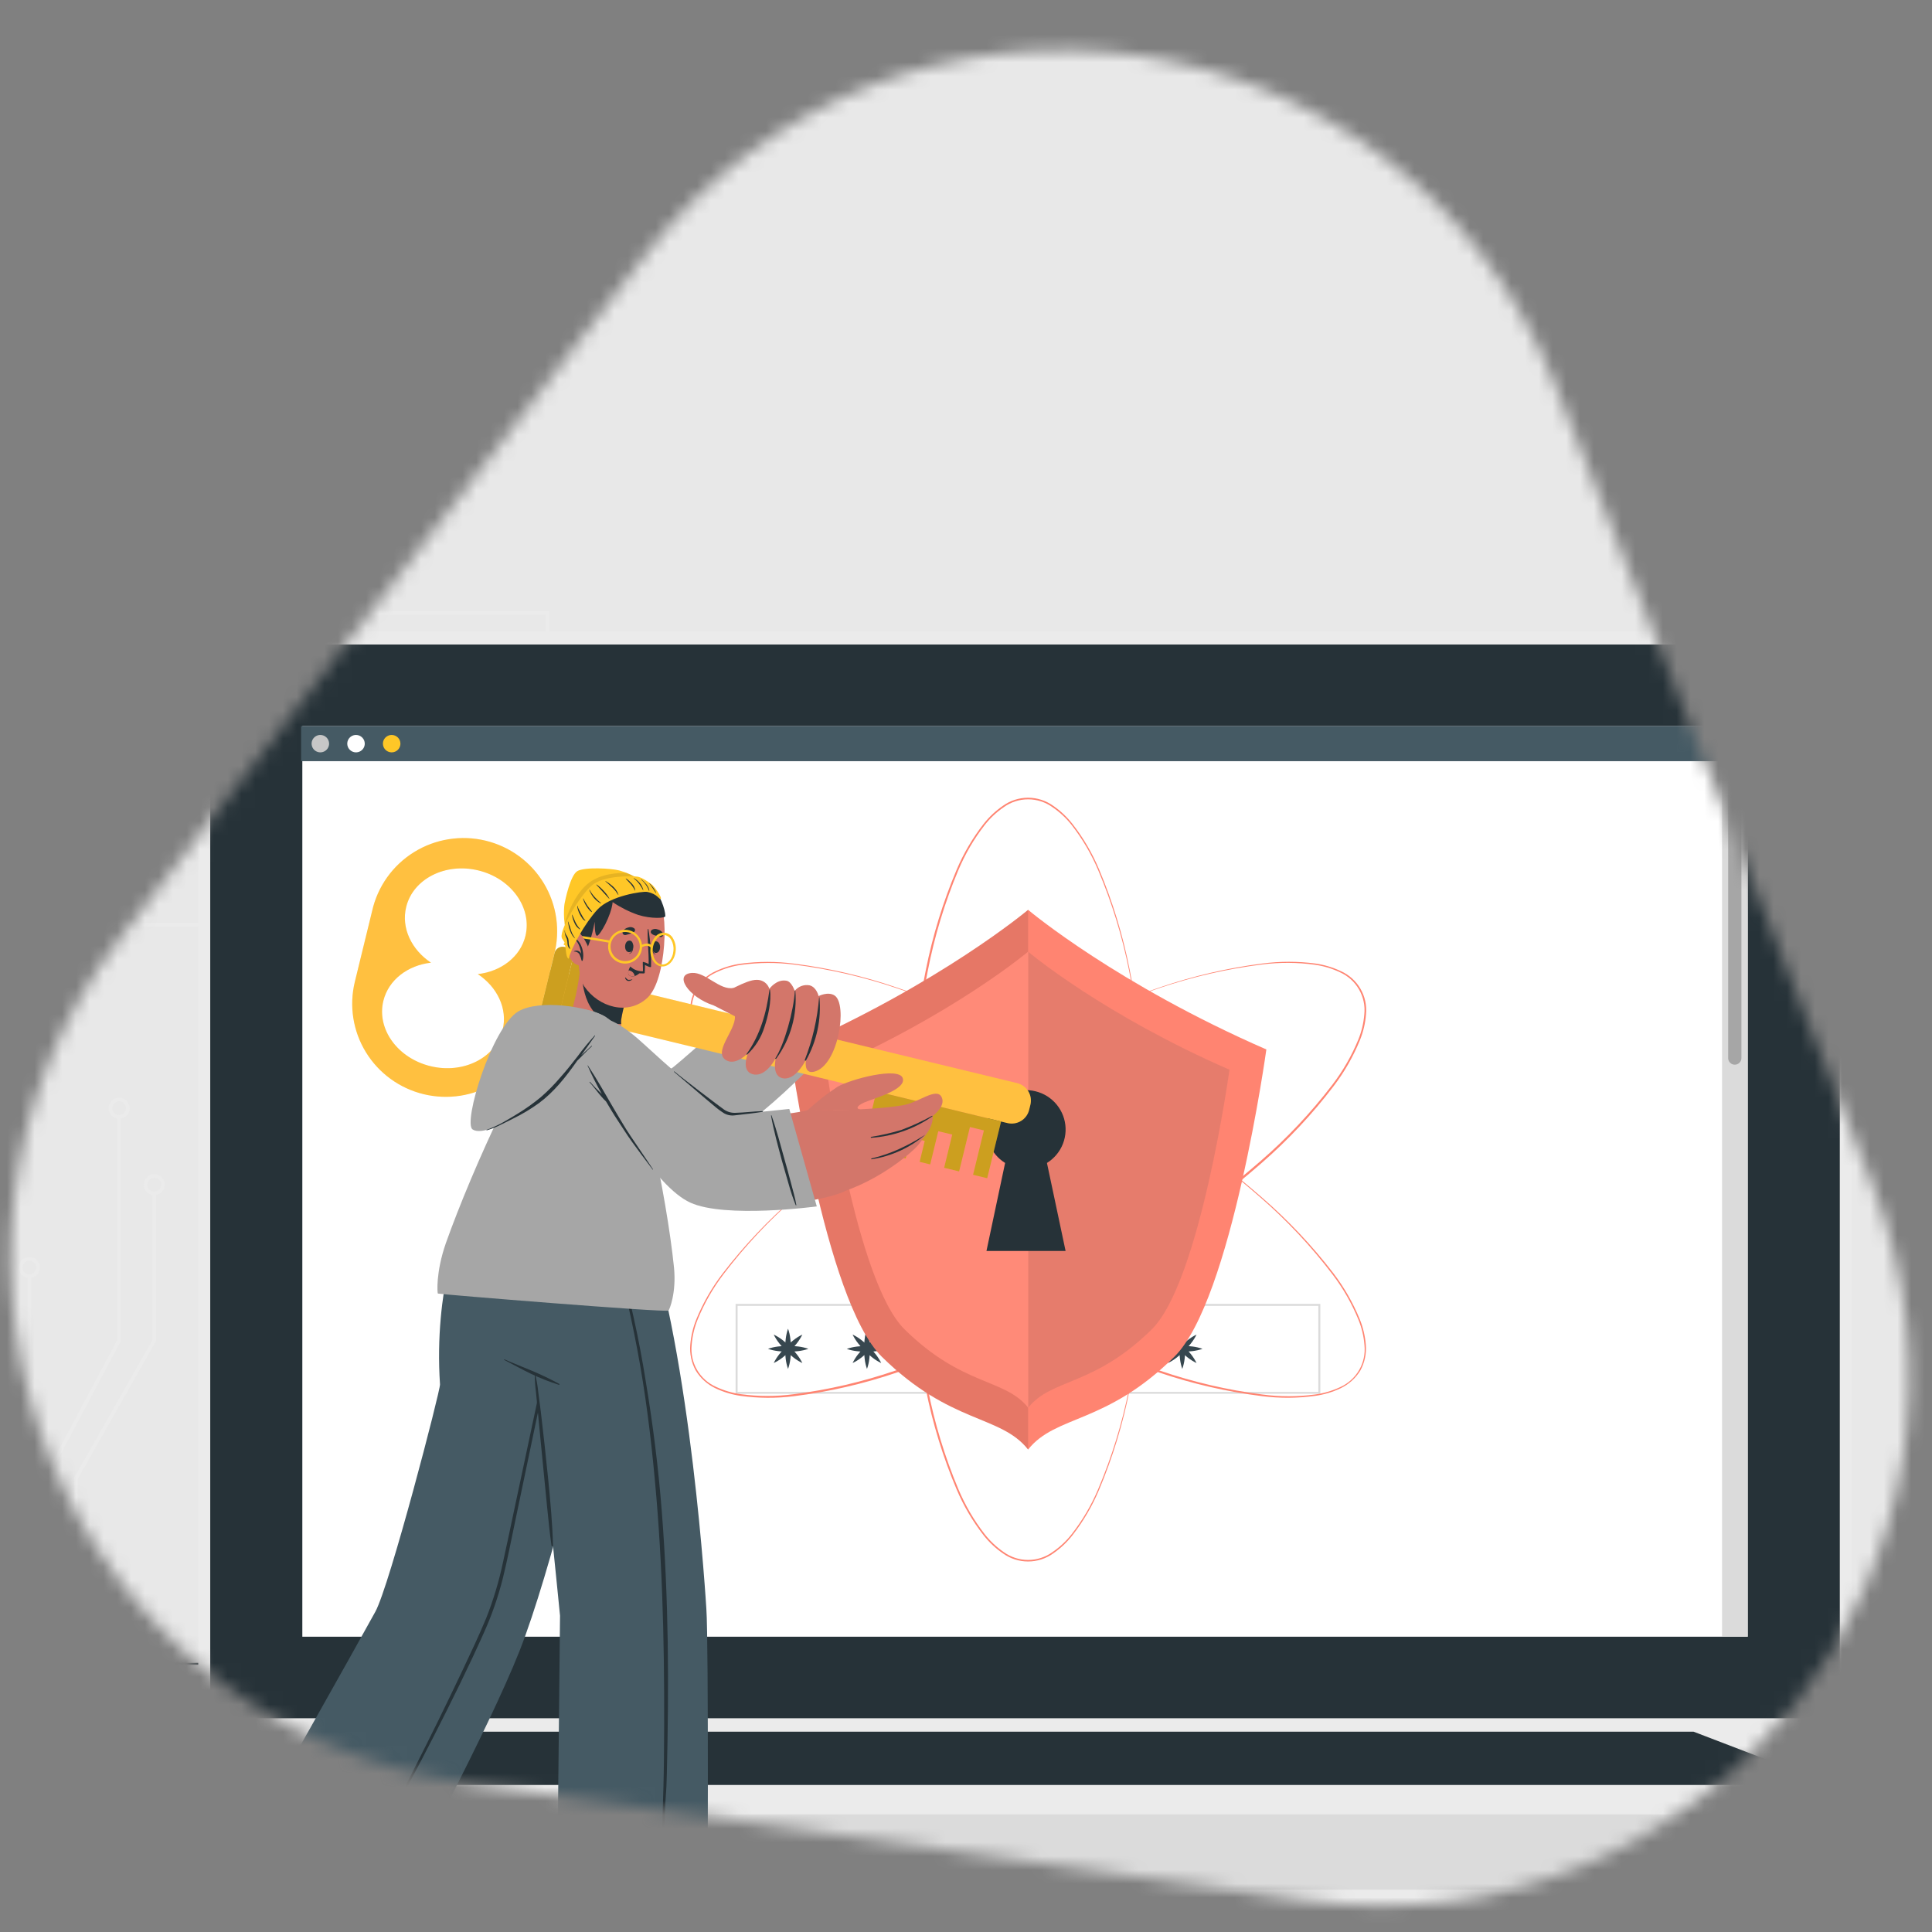 <svg width="140" height="140" viewBox="0 0 140 140" fill="none" xmlns="http://www.w3.org/2000/svg">
<rect x="0" y="0" width="140" height="140" fill="#808080" stroke="none"/>
<mask id="mask0_13_7893" style="mask-type:alpha" maskUnits="userSpaceOnUse" x="0" y="0" width="140" height="140">
<g clip-path="url(#clip0_13_7893)">
<path d="M112.661 27.817C101.691 0.18 64.792 -4.975 46.668 18.598L8.763 67.899C-9.144 91.19 4.742 125.139 33.839 129.204L94.686 137.705C123.782 141.77 146.441 112.926 135.603 85.619L112.661 27.817Z" fill="#D9D9D9"/>
</g>
</mask>
<g mask="url(#mask0_13_7893)">
<rect width="155" height="150" transform="translate(-11 -7)" fill="#E8E8E8"/>
<path d="M39.794 67.151H6.192V44.281H39.794V67.151ZM6.458 66.887H39.529V44.545H6.458V66.887Z" fill="#EBEBEB"/>
<path d="M8.819 45.754C8.819 45.886 8.78 46.014 8.707 46.124C8.633 46.233 8.529 46.318 8.407 46.369C8.284 46.419 8.15 46.432 8.02 46.407C7.891 46.381 7.771 46.318 7.678 46.224C7.584 46.131 7.521 46.013 7.495 45.884C7.469 45.755 7.482 45.621 7.533 45.499C7.584 45.378 7.669 45.274 7.779 45.201C7.889 45.128 8.018 45.089 8.151 45.089C8.328 45.089 8.498 45.159 8.623 45.284C8.749 45.408 8.819 45.578 8.819 45.754Z" fill="#A6A6A6"/>
<path d="M11.55 45.754C11.55 45.886 11.511 46.014 11.437 46.124C11.364 46.233 11.259 46.318 11.137 46.369C11.015 46.419 10.88 46.432 10.751 46.407C10.621 46.381 10.502 46.318 10.408 46.224C10.315 46.131 10.251 46.013 10.225 45.884C10.2 45.755 10.213 45.621 10.263 45.499C10.314 45.378 10.4 45.274 10.51 45.201C10.62 45.128 10.749 45.089 10.881 45.089C11.058 45.089 11.229 45.159 11.354 45.284C11.479 45.408 11.55 45.578 11.55 45.754Z" fill="#EBEBEB"/>
<path d="M14.283 45.754C14.283 45.886 14.244 46.016 14.171 46.126C14.097 46.236 13.992 46.322 13.869 46.373C13.747 46.424 13.611 46.438 13.481 46.412C13.351 46.386 13.231 46.322 13.137 46.229C13.043 46.135 12.979 46.016 12.953 45.886C12.927 45.757 12.94 45.622 12.992 45.5C13.043 45.378 13.129 45.273 13.24 45.2C13.351 45.127 13.481 45.088 13.614 45.089C13.791 45.089 13.961 45.159 14.087 45.284C14.212 45.408 14.283 45.578 14.283 45.754Z" fill="#FFC727"/>
<path d="M39.661 46.924H6.325V47.188H39.661V46.924Z" fill="#EBEBEB"/>
<path d="M144.585 120.569H144.32V99.24L138.644 89.251V78.545H138.91V89.182L144.585 99.172V120.569Z" fill="#EBEBEB"/>
<path d="M138.777 78.688C138.626 78.688 138.477 78.644 138.352 78.561C138.225 78.478 138.127 78.359 138.069 78.22C138.011 78.081 137.995 77.928 138.025 77.78C138.054 77.632 138.127 77.496 138.234 77.39C138.341 77.283 138.477 77.211 138.626 77.182C138.775 77.153 138.928 77.168 139.068 77.226C139.208 77.284 139.327 77.381 139.411 77.507C139.495 77.632 139.539 77.78 139.538 77.93C139.538 78.131 139.457 78.323 139.315 78.466C139.172 78.607 138.979 78.687 138.777 78.688ZM138.777 77.434C138.678 77.434 138.582 77.462 138.499 77.517C138.417 77.571 138.352 77.648 138.314 77.739C138.276 77.829 138.266 77.929 138.285 78.026C138.304 78.122 138.351 78.211 138.421 78.281C138.49 78.35 138.579 78.397 138.676 78.417C138.773 78.436 138.873 78.427 138.964 78.389C139.056 78.352 139.134 78.288 139.189 78.206C139.244 78.125 139.273 78.029 139.273 77.93C139.275 77.864 139.263 77.799 139.239 77.738C139.214 77.677 139.178 77.621 139.132 77.573C139.086 77.526 139.03 77.489 138.97 77.463C138.909 77.437 138.843 77.424 138.777 77.423V77.434Z" fill="#EBEBEB"/>
<path d="M0.498 120.569H0.233V103.277L-6.859 93.646V83.482H-6.594V93.559L0.498 103.19V120.569Z" fill="#EBEBEB"/>
<path d="M2.258 92.477H1.992V120.569H2.258V92.477Z" fill="#EBEBEB"/>
<path d="M2.125 92.609C1.974 92.609 1.826 92.564 1.7 92.48C1.575 92.397 1.477 92.278 1.419 92.139C1.361 92 1.346 91.848 1.376 91.7C1.405 91.552 1.478 91.417 1.585 91.311C1.692 91.204 1.828 91.132 1.976 91.103C2.124 91.073 2.278 91.088 2.417 91.146C2.557 91.204 2.676 91.301 2.76 91.426C2.844 91.551 2.889 91.698 2.889 91.849C2.889 92.05 2.809 92.243 2.665 92.386C2.522 92.529 2.328 92.609 2.125 92.609ZM2.125 91.355C2.026 91.355 1.93 91.384 1.848 91.439C1.765 91.493 1.702 91.571 1.664 91.662C1.626 91.752 1.617 91.852 1.636 91.949C1.655 92.045 1.703 92.133 1.773 92.203C1.843 92.272 1.932 92.319 2.029 92.338C2.126 92.357 2.227 92.347 2.318 92.309C2.409 92.271 2.487 92.207 2.541 92.125C2.596 92.043 2.624 91.947 2.624 91.849C2.622 91.718 2.569 91.593 2.476 91.502C2.382 91.41 2.256 91.359 2.125 91.36V91.355Z" fill="#EBEBEB"/>
<path d="M3.953 120.569H3.688V106.128L3.701 106.099L8.501 97.091V80.924H8.766V97.157L8.753 97.187L3.953 106.194V120.569Z" fill="#EBEBEB"/>
<path d="M8.634 81.064C8.483 81.064 8.335 81.019 8.209 80.936C8.083 80.852 7.986 80.734 7.928 80.594C7.87 80.456 7.855 80.303 7.884 80.155C7.914 80.008 7.986 79.872 8.093 79.766C8.2 79.66 8.336 79.588 8.485 79.558C8.633 79.529 8.786 79.544 8.926 79.601C9.066 79.659 9.185 79.756 9.269 79.881C9.353 80.006 9.398 80.153 9.398 80.304C9.398 80.505 9.317 80.699 9.174 80.841C9.031 80.984 8.836 81.064 8.634 81.064ZM8.634 79.81C8.535 79.81 8.438 79.839 8.356 79.894C8.274 79.949 8.21 80.026 8.173 80.117C8.135 80.208 8.125 80.308 8.145 80.404C8.164 80.5 8.212 80.589 8.282 80.658C8.352 80.728 8.441 80.775 8.538 80.793C8.635 80.812 8.735 80.802 8.826 80.764C8.918 80.726 8.995 80.662 9.05 80.58C9.104 80.498 9.133 80.402 9.132 80.304C9.134 80.238 9.121 80.173 9.097 80.112C9.072 80.051 9.036 79.995 8.989 79.949C8.943 79.902 8.887 79.865 8.826 79.84C8.765 79.814 8.7 79.802 8.634 79.802V79.81Z" fill="#EBEBEB"/>
<path d="M5.638 120.569H5.373V107.092L5.389 107.06L11.048 97.102V86.465H11.313V97.171L11.295 97.2L5.638 107.16V120.569Z" fill="#EBEBEB"/>
<path d="M11.181 86.608C11.029 86.608 10.881 86.564 10.755 86.481C10.629 86.398 10.531 86.279 10.473 86.14C10.415 86.001 10.399 85.848 10.428 85.7C10.458 85.552 10.531 85.416 10.638 85.31C10.745 85.203 10.881 85.131 11.03 85.102C11.178 85.073 11.332 85.088 11.472 85.146C11.611 85.203 11.731 85.301 11.815 85.427C11.898 85.552 11.943 85.7 11.942 85.85C11.942 86.051 11.861 86.243 11.718 86.385C11.576 86.527 11.383 86.607 11.181 86.608ZM11.181 85.354C11.082 85.354 10.985 85.382 10.903 85.436C10.82 85.49 10.756 85.568 10.718 85.659C10.68 85.749 10.67 85.849 10.688 85.946C10.707 86.042 10.755 86.131 10.825 86.2C10.894 86.27 10.983 86.317 11.08 86.337C11.177 86.356 11.277 86.346 11.368 86.309C11.46 86.272 11.538 86.208 11.593 86.126C11.648 86.044 11.677 85.948 11.677 85.85C11.678 85.784 11.667 85.719 11.642 85.658C11.618 85.596 11.582 85.54 11.536 85.493C11.489 85.446 11.434 85.409 11.373 85.383C11.312 85.357 11.247 85.344 11.181 85.343V85.354Z" fill="#EBEBEB"/>
<path d="M146.161 63.875L144.933 61.763L144.283 62.13C144.188 62.184 144.081 62.21 143.972 62.206C143.863 62.203 143.758 62.169 143.667 62.109C143.565 62.042 143.459 61.981 143.349 61.927C143.25 61.878 143.168 61.802 143.111 61.709C143.054 61.615 143.024 61.508 143.025 61.399V60.649H140.568V61.399C140.569 61.508 140.539 61.615 140.482 61.709C140.425 61.802 140.343 61.878 140.244 61.927C140.134 61.982 140.027 62.042 139.923 62.109C139.833 62.169 139.728 62.203 139.62 62.206C139.511 62.21 139.404 62.184 139.31 62.13L138.658 61.755L137.429 63.867L138.085 64.242C138.178 64.297 138.254 64.377 138.304 64.473C138.354 64.568 138.378 64.675 138.371 64.783C138.371 64.844 138.371 64.904 138.371 64.963C138.371 65.021 138.371 65.084 138.371 65.145C138.377 65.25 138.352 65.356 138.302 65.449C138.252 65.542 138.176 65.619 138.085 65.673L137.429 66.05L138.658 68.162L139.313 67.787C139.407 67.734 139.514 67.707 139.623 67.711C139.731 67.715 139.836 67.749 139.926 67.809C140.03 67.875 140.137 67.936 140.244 67.991C140.343 68.04 140.425 68.115 140.482 68.209C140.539 68.302 140.569 68.409 140.568 68.519V69.269H143.028V68.519C143.026 68.409 143.056 68.302 143.113 68.209C143.171 68.115 143.253 68.04 143.351 67.991C143.461 67.934 143.567 67.874 143.67 67.809C143.76 67.749 143.865 67.715 143.973 67.711C144.082 67.707 144.189 67.734 144.283 67.787L144.938 68.162L146.167 66.05L145.511 65.675C145.42 65.621 145.346 65.544 145.296 65.451C145.246 65.358 145.222 65.253 145.227 65.147C145.227 65.087 145.227 65.026 145.227 64.965C145.227 64.904 145.227 64.847 145.227 64.786C145.221 64.678 145.244 64.57 145.294 64.475C145.344 64.379 145.421 64.3 145.514 64.245L146.161 63.875ZM143.808 64.96C143.808 65.357 143.689 65.745 143.468 66.075C143.246 66.405 142.931 66.662 142.562 66.814C142.194 66.966 141.788 67.005 141.397 66.928C141.006 66.85 140.646 66.659 140.364 66.378C140.083 66.097 139.891 65.739 139.813 65.35C139.736 64.96 139.776 64.557 139.929 64.19C140.082 63.824 140.341 63.511 140.673 63.29C141.005 63.07 141.395 62.953 141.794 62.954C142.059 62.954 142.321 63.005 142.565 63.106C142.81 63.207 143.032 63.355 143.219 63.541C143.406 63.728 143.554 63.949 143.655 64.192C143.756 64.436 143.808 64.697 143.808 64.96Z" fill="#EBEBEB"/>
<path d="M53.218 79.274L49.736 79.348L47.969 79.38C47.378 79.38 46.783 79.38 46.191 79.38H46.075V79.261L46.059 76.312V76.18H46.191L49.704 76.196C50.877 76.196 52.047 76.225 53.218 76.238H53.292V76.312C53.292 76.814 53.268 77.313 53.255 77.806L53.218 79.274ZM53.218 79.274L53.18 77.783C53.18 77.291 53.151 76.806 53.146 76.32L53.218 76.394C52.047 76.407 50.877 76.436 49.704 76.436L46.191 76.452L46.324 76.32L46.311 79.274L46.191 79.158C46.77 79.158 47.348 79.158 47.929 79.171L49.675 79.203L53.218 79.274Z" fill="#EBEBEB"/>
<path d="M49.293 82.999L45.812 83.073L44.042 83.102C43.453 83.115 42.859 83.102 42.267 83.118H42.151V82.999L42.129 80.045V79.913H42.262L45.775 79.931C46.945 79.931 48.118 79.96 49.288 79.974H49.362V80.045C49.362 80.547 49.341 81.045 49.328 81.539L49.293 82.999ZM49.293 82.999L49.256 81.507C49.243 81.016 49.227 80.531 49.222 80.045L49.293 80.119C48.123 80.132 46.95 80.161 45.781 80.161L42.267 80.177L42.4 80.045V82.999L42.281 82.883C42.859 82.883 43.437 82.883 44.019 82.896L45.765 82.928L49.293 82.999Z" fill="#EBEBEB"/>
<path d="M2.624 111.664L-0.855 111.738L-2.622 111.77C-3.211 111.77 -3.805 111.77 -4.397 111.783H-4.516V111.664L-4.53 108.71V108.578H-4.397L-0.884 108.594C0.286 108.594 1.459 108.623 2.629 108.636H2.701V108.707C2.701 109.209 2.68 109.708 2.666 110.202L2.624 111.664ZM2.624 111.664L2.587 110.173C2.587 109.682 2.555 109.196 2.552 108.71L2.624 108.784C1.454 108.797 0.281 108.826 -0.889 108.826L-4.402 108.842L-4.269 108.71L-4.285 111.664L-4.402 111.548C-3.824 111.548 -3.245 111.548 -2.667 111.548L-0.921 111.58L2.624 111.664Z" fill="#EBEBEB"/>
<path d="M57.136 82.999L53.655 83.073L51.888 83.102C51.296 83.115 50.705 83.102 50.11 83.118H49.993V82.999L49.978 80.045V79.913H50.11L53.624 79.931C54.796 79.931 55.966 79.96 57.136 79.974H57.211V80.045C57.211 80.547 57.187 81.045 57.176 81.539L57.136 82.999ZM57.136 82.999L57.099 81.507C57.099 81.016 57.07 80.531 57.065 80.045L57.136 80.119C55.966 80.132 54.796 80.161 53.624 80.161L50.11 80.177L50.243 80.045L50.23 82.999L50.11 82.883C50.691 82.883 51.267 82.883 51.849 82.896L53.594 82.928L57.136 82.999Z" fill="#EBEBEB"/>
<path d="M137.702 74.591L134.221 74.665L132.454 74.694C131.862 74.694 131.268 74.694 130.676 74.71H130.56V74.591L130.544 71.637V71.505H130.676L134.189 71.523C135.359 71.523 136.532 71.552 137.702 71.565H137.776V71.637C137.776 72.138 137.755 72.637 137.742 73.131L137.702 74.591ZM137.702 74.591L137.665 73.099C137.665 72.608 137.636 72.12 137.631 71.637L137.702 71.708C136.532 71.724 135.359 71.75 134.189 71.753L130.676 71.769L130.809 71.637L130.796 74.591L130.676 74.475C131.255 74.475 131.833 74.475 132.414 74.488L134.16 74.517L137.702 74.591Z" fill="#EBEBEB"/>
<path d="M-11.542 120.569L9.968 120.503L31.479 120.482L74.5 120.437L117.521 120.482L139.032 120.503L160.542 120.569L139.032 120.632L117.521 120.656L74.5 120.701L31.479 120.656L9.968 120.632L-11.542 120.569Z" fill="#263238"/>
<path d="M74.5 149.076C121.369 149.076 159.364 145.397 159.364 140.86C159.364 136.323 121.369 132.644 74.5 132.644C27.631 132.644 -10.364 136.323 -10.364 140.86C-10.364 145.397 27.631 149.076 74.5 149.076Z" fill="#EBEBEB"/>
<path d="M134.189 45.733H14.365V125.485H134.189V45.733Z" fill="#EBEBEB"/>
<path d="M133.319 46.704H15.235V124.511H133.319V46.704Z" fill="#263238"/>
<path d="M149.796 131.464H-1.242V136.937H149.796V131.464Z" fill="#DBDBDB"/>
<path d="M-1.242 131.464L14.365 125.485H134.189L149.796 131.464H-1.242Z" fill="#EBEBEB"/>
<path d="M15.758 129.344L25.83 125.485H122.724L132.796 129.344H15.758Z" fill="#263238"/>
<path d="M126.646 52.618H21.908V118.602H126.646V52.618Z" fill="white"/>
<path d="M126.646 52.618H21.821V55.158H126.646V52.618Z" fill="#455A64"/>
<path d="M23.848 53.885C23.848 54.01 23.811 54.133 23.742 54.237C23.672 54.341 23.573 54.422 23.457 54.47C23.341 54.518 23.214 54.531 23.09 54.507C22.967 54.483 22.854 54.422 22.765 54.334C22.677 54.246 22.616 54.133 22.592 54.01C22.567 53.888 22.58 53.761 22.628 53.645C22.677 53.53 22.758 53.431 22.863 53.362C22.968 53.293 23.091 53.256 23.216 53.257C23.384 53.258 23.544 53.324 23.662 53.442C23.78 53.559 23.847 53.719 23.848 53.885Z" fill="#C7C7C7"/>
<path d="M26.432 53.885C26.433 54.01 26.396 54.133 26.326 54.237C26.257 54.341 26.158 54.422 26.042 54.47C25.926 54.518 25.798 54.531 25.675 54.507C25.552 54.483 25.438 54.422 25.35 54.334C25.261 54.246 25.2 54.133 25.176 54.01C25.152 53.888 25.164 53.761 25.213 53.645C25.261 53.53 25.343 53.431 25.448 53.362C25.552 53.293 25.675 53.256 25.801 53.257C25.968 53.258 26.128 53.324 26.246 53.442C26.365 53.559 26.431 53.719 26.432 53.885Z" fill="white"/>
<path d="M29.016 53.885C29.017 54.01 28.98 54.132 28.911 54.236C28.842 54.341 28.743 54.422 28.627 54.47C28.511 54.518 28.384 54.531 28.26 54.507C28.137 54.483 28.024 54.423 27.935 54.335C27.846 54.247 27.785 54.134 27.761 54.012C27.736 53.889 27.748 53.763 27.796 53.647C27.844 53.532 27.925 53.433 28.03 53.364C28.134 53.294 28.257 53.257 28.383 53.257C28.55 53.257 28.711 53.323 28.83 53.441C28.949 53.559 29.016 53.718 29.016 53.885Z" fill="#FFC727"/>
<path d="M126.646 55.155H124.786V118.599H126.646V55.155Z" fill="#DBDBDB"/>
<path d="M125.709 77.151C125.582 77.151 125.46 77.101 125.37 77.011C125.28 76.922 125.229 76.8 125.229 76.674V56.005C125.229 55.878 125.28 55.757 125.37 55.667C125.46 55.578 125.582 55.527 125.709 55.527C125.837 55.527 125.959 55.578 126.049 55.667C126.139 55.757 126.19 55.878 126.19 56.005V76.674C126.19 76.8 126.139 76.922 126.049 77.011C125.959 77.101 125.837 77.151 125.709 77.151Z" fill="#A6A6A6"/>
<path d="M95.605 94.557H53.377V100.925H95.605V94.557Z" fill="white"/>
<path d="M95.676 100.996H53.305V94.486H95.676V100.996ZM53.449 100.864H95.533V94.628H53.449V100.864Z" fill="#DBDBDB"/>
<path d="M57.105 96.281C57.187 96.518 57.243 96.763 57.272 97.012C57.303 97.254 57.32 97.497 57.32 97.741C57.319 97.984 57.304 98.228 57.274 98.469C57.245 98.718 57.187 98.962 57.105 99.198C57.022 98.962 56.965 98.718 56.935 98.469C56.905 98.228 56.89 97.984 56.89 97.741C56.89 97.497 56.906 97.254 56.938 97.012C56.966 96.763 57.022 96.518 57.105 96.281Z" fill="#37474F"/>
<path d="M58.58 97.741C58.343 97.823 58.097 97.878 57.848 97.907C57.605 97.938 57.36 97.953 57.115 97.955C56.87 97.955 56.626 97.939 56.383 97.907C56.134 97.878 55.888 97.823 55.651 97.741C55.888 97.659 56.133 97.602 56.383 97.572C56.869 97.512 57.361 97.512 57.848 97.572C58.097 97.602 58.343 97.659 58.58 97.741Z" fill="#37474F"/>
<path d="M58.142 96.709C58.031 96.933 57.897 97.145 57.742 97.342C57.592 97.535 57.429 97.719 57.256 97.891C57.083 98.064 56.899 98.225 56.707 98.374C56.509 98.529 56.294 98.662 56.067 98.77C56.177 98.545 56.312 98.333 56.468 98.137C56.617 97.945 56.78 97.762 56.953 97.591C57.125 97.416 57.31 97.255 57.505 97.107C57.702 96.951 57.916 96.817 58.142 96.709Z" fill="#37474F"/>
<path d="M58.142 98.77C57.916 98.663 57.702 98.53 57.505 98.374C57.311 98.226 57.127 98.064 56.953 97.891C56.779 97.72 56.617 97.536 56.468 97.342C56.312 97.146 56.177 96.934 56.067 96.709C56.294 96.817 56.509 96.95 56.707 97.105C56.899 97.254 57.082 97.417 57.253 97.591C57.426 97.762 57.588 97.945 57.739 98.137C57.894 98.334 58.03 98.546 58.142 98.77Z" fill="#37474F"/>
<path d="M62.825 96.281C62.908 96.518 62.965 96.763 62.995 97.012C63.055 97.496 63.055 97.986 62.995 98.469C62.966 98.718 62.909 98.962 62.825 99.198C62.743 98.962 62.687 98.718 62.658 98.469C62.626 98.228 62.611 97.984 62.613 97.741C62.612 97.497 62.627 97.254 62.658 97.012C62.688 96.763 62.744 96.518 62.825 96.281Z" fill="#37474F"/>
<path d="M64.285 97.741C64.047 97.822 63.802 97.878 63.552 97.907C63.311 97.939 63.069 97.957 62.825 97.96C62.58 97.96 62.336 97.944 62.093 97.912C61.843 97.884 61.598 97.828 61.361 97.746C61.598 97.664 61.843 97.607 62.093 97.577C62.58 97.517 63.073 97.517 63.56 97.577C63.807 97.606 64.05 97.661 64.285 97.741Z" fill="#37474F"/>
<path d="M63.855 96.709C63.746 96.934 63.612 97.146 63.457 97.342C63.157 97.729 62.808 98.076 62.419 98.374C62.222 98.529 62.009 98.662 61.782 98.77C61.892 98.546 62.025 98.333 62.18 98.137C62.331 97.945 62.493 97.762 62.666 97.591C62.838 97.416 63.022 97.255 63.218 97.107C63.415 96.952 63.628 96.818 63.855 96.709Z" fill="#37474F"/>
<path d="M63.855 98.77C63.628 98.662 63.415 98.529 63.218 98.374C62.829 98.076 62.48 97.729 62.18 97.342C62.025 97.146 61.892 96.934 61.782 96.709C62.009 96.817 62.222 96.95 62.419 97.105C62.614 97.254 62.799 97.416 62.971 97.591C63.144 97.762 63.306 97.945 63.457 98.137C63.612 98.333 63.745 98.546 63.855 98.77Z" fill="#37474F"/>
<path d="M68.533 96.281C68.615 96.518 68.671 96.763 68.7 97.012C68.731 97.254 68.748 97.497 68.748 97.741C68.747 97.984 68.732 98.228 68.702 98.469C68.673 98.718 68.615 98.962 68.533 99.198C68.45 98.962 68.393 98.718 68.363 98.469C68.301 97.986 68.301 97.496 68.363 97.012C68.391 96.763 68.448 96.517 68.533 96.281Z" fill="#37474F"/>
<path d="M69.989 97.741C69.752 97.823 69.506 97.878 69.257 97.907C69.014 97.938 68.769 97.953 68.524 97.955C68.28 97.955 68.035 97.939 67.792 97.907C67.543 97.878 67.297 97.823 67.06 97.741C67.297 97.659 67.543 97.602 67.792 97.572C68.279 97.512 68.771 97.512 69.257 97.572C69.506 97.602 69.752 97.659 69.989 97.741Z" fill="#37474F"/>
<path d="M69.57 96.709C69.459 96.933 69.325 97.145 69.169 97.342C69.02 97.535 68.857 97.719 68.684 97.891C68.511 98.064 68.327 98.225 68.135 98.374C67.936 98.529 67.722 98.662 67.495 98.77C67.605 98.545 67.74 98.333 67.896 98.137C68.045 97.945 68.208 97.762 68.381 97.591C68.553 97.417 68.737 97.255 68.931 97.107C69.129 96.952 69.343 96.818 69.57 96.709Z" fill="#37474F"/>
<path d="M69.57 98.77C69.343 98.662 69.129 98.529 68.931 98.374C68.738 98.225 68.554 98.064 68.381 97.891C68.207 97.72 68.045 97.536 67.896 97.342C67.74 97.146 67.605 96.934 67.495 96.709C67.722 96.817 67.936 96.95 68.135 97.105C68.328 97.254 68.512 97.417 68.684 97.591C68.857 97.762 69.019 97.945 69.169 98.137C69.324 98.334 69.459 98.546 69.57 98.77Z" fill="#37474F"/>
<path d="M74.235 96.281C74.318 96.518 74.375 96.763 74.404 97.012C74.465 97.496 74.465 97.986 74.404 98.469C74.376 98.718 74.319 98.962 74.235 99.198C74.152 98.962 74.096 98.718 74.067 98.469C74.035 98.228 74.02 97.984 74.022 97.741C74.021 97.497 74.036 97.254 74.067 97.012C74.098 96.763 74.154 96.518 74.235 96.281Z" fill="#37474F"/>
<path d="M75.713 97.741C75.475 97.822 75.23 97.878 74.98 97.907C74.733 97.94 74.484 97.957 74.235 97.96C73.99 97.96 73.745 97.944 73.502 97.912C73.253 97.884 73.007 97.828 72.77 97.746C73.007 97.664 73.253 97.607 73.502 97.577C73.99 97.517 74.483 97.517 74.969 97.577C75.222 97.605 75.472 97.66 75.713 97.741Z" fill="#37474F"/>
<path d="M75.296 96.709C75.187 96.934 75.053 97.146 74.898 97.342C74.598 97.729 74.249 98.076 73.861 98.374C73.663 98.529 73.45 98.662 73.224 98.77C73.333 98.546 73.466 98.333 73.622 98.137C73.772 97.945 73.934 97.762 74.107 97.591C74.279 97.416 74.463 97.255 74.659 97.107C74.856 96.952 75.07 96.818 75.296 96.709Z" fill="#37474F"/>
<path d="M75.296 98.77C75.07 98.662 74.856 98.529 74.659 98.374C74.27 98.076 73.922 97.729 73.622 97.342C73.466 97.146 73.333 96.934 73.224 96.709C73.45 96.817 73.663 96.95 73.861 97.105C74.055 97.254 74.24 97.416 74.412 97.591C74.585 97.762 74.747 97.945 74.898 98.137C75.053 98.333 75.186 98.546 75.296 98.77Z" fill="#37474F"/>
<path d="M79.96 96.281C80.043 96.518 80.099 96.763 80.128 97.012C80.191 97.496 80.191 97.986 80.128 98.469C80.1 98.718 80.044 98.962 79.96 99.198C79.878 98.962 79.821 98.718 79.791 98.469C79.76 98.228 79.745 97.984 79.746 97.741C79.746 97.497 79.761 97.254 79.791 97.012C79.82 96.763 79.877 96.518 79.96 96.281Z" fill="#37474F"/>
<path d="M81.425 97.741C81.188 97.823 80.942 97.878 80.693 97.907C80.45 97.938 80.206 97.953 79.96 97.955C79.716 97.955 79.471 97.939 79.228 97.907C78.978 97.878 78.731 97.822 78.493 97.741C78.731 97.659 78.978 97.602 79.228 97.572C79.715 97.512 80.206 97.512 80.693 97.572C80.942 97.602 81.188 97.659 81.425 97.741Z" fill="#37474F"/>
<path d="M80.995 96.709C80.886 96.934 80.753 97.146 80.597 97.342C80.447 97.535 80.285 97.719 80.112 97.891C79.939 98.064 79.755 98.225 79.562 98.374C79.365 98.529 79.15 98.662 78.923 98.77C79.033 98.545 79.167 98.333 79.324 98.137C79.625 97.753 79.972 97.407 80.358 97.107C80.556 96.952 80.769 96.819 80.995 96.709Z" fill="#37474F"/>
<path d="M80.995 98.77C80.769 98.662 80.556 98.529 80.358 98.374C80.166 98.225 79.982 98.064 79.809 97.891C79.634 97.721 79.472 97.537 79.324 97.342C79.167 97.146 79.033 96.934 78.923 96.709C79.15 96.817 79.365 96.95 79.562 97.105C79.756 97.254 79.939 97.417 80.112 97.591C80.284 97.762 80.447 97.945 80.597 98.137C80.752 98.333 80.885 98.546 80.995 98.77Z" fill="#37474F"/>
<path d="M85.673 96.281C85.756 96.518 85.813 96.763 85.843 97.012C85.903 97.496 85.903 97.986 85.843 98.469C85.813 98.718 85.756 98.962 85.673 99.198C85.591 98.962 85.535 98.718 85.506 98.469C85.474 98.228 85.459 97.984 85.458 97.741C85.46 97.497 85.476 97.254 85.506 97.012C85.535 96.763 85.591 96.518 85.673 96.281Z" fill="#37474F"/>
<path d="M87.14 97.741C86.903 97.823 86.658 97.878 86.408 97.907C86.164 97.938 85.919 97.953 85.673 97.955C85.428 97.955 85.184 97.939 84.941 97.907C84.692 97.878 84.446 97.823 84.209 97.741C84.446 97.659 84.691 97.602 84.941 97.572C85.184 97.541 85.428 97.526 85.673 97.527C85.919 97.526 86.164 97.541 86.408 97.572C86.658 97.602 86.903 97.659 87.14 97.741Z" fill="#37474F"/>
<path d="M86.705 96.709C86.595 96.934 86.461 97.146 86.305 97.342C86.156 97.537 85.994 97.721 85.819 97.891C85.646 98.064 85.462 98.225 85.27 98.374C85.073 98.529 84.859 98.662 84.633 98.77C84.742 98.546 84.875 98.333 85.031 98.137C85.182 97.945 85.344 97.762 85.516 97.591C85.688 97.416 85.873 97.255 86.069 97.107C86.266 96.952 86.479 96.818 86.705 96.709Z" fill="#37474F"/>
<path d="M86.705 98.77C86.479 98.662 86.266 98.529 86.069 98.374C85.68 98.076 85.331 97.729 85.031 97.342C84.875 97.146 84.742 96.934 84.633 96.709C84.859 96.817 85.073 96.95 85.27 97.105C85.463 97.254 85.647 97.417 85.819 97.591C85.993 97.761 86.156 97.944 86.305 98.137C86.46 98.333 86.595 98.546 86.705 98.77Z" fill="#37474F"/>
<path d="M79.791 89.216C77.931 90.331 75.763 90.83 73.6 90.644C71.437 90.457 69.389 89.593 67.749 88.177C66.109 86.76 64.963 84.864 64.474 82.758C63.985 80.653 64.178 78.448 65.026 76.46C65.874 74.471 67.334 72.8 69.195 71.688C71.056 70.575 73.224 70.078 75.387 70.266C77.55 70.455 79.597 71.32 81.236 72.739C82.874 74.157 84.019 76.055 84.506 78.16C85.005 80.262 84.817 82.468 83.969 84.457C83.121 86.445 81.657 88.113 79.791 89.216Z" fill="#455A64"/>
<path d="M77.631 79.319C77.624 79.934 77.434 80.534 77.084 81.043C76.735 81.55 76.242 81.944 75.667 82.173C75.093 82.403 74.463 82.457 73.858 82.33C73.252 82.203 72.698 81.9 72.266 81.46C71.833 81.02 71.542 80.462 71.428 79.856C71.314 79.251 71.384 78.626 71.627 78.06C71.87 77.494 72.277 77.012 72.796 76.676C73.314 76.34 73.921 76.165 74.54 76.172C75.369 76.182 76.16 76.519 76.74 77.109C77.32 77.699 77.64 78.494 77.631 79.319Z" fill="white"/>
<path d="M79.807 87.928L79.793 89.214C78.156 90.192 76.278 90.698 74.368 90.675C72.459 90.651 70.594 90.1 68.981 89.082L68.997 87.801C69.014 86.375 69.599 85.014 70.625 84.017C71.65 83.021 73.032 82.47 74.465 82.487C75.899 82.504 77.267 83.087 78.269 84.107C79.27 85.127 79.823 86.502 79.807 87.928Z" fill="white"/>
<path d="M83.285 85.486C83.322 90.575 82.846 95.655 81.866 100.65C81.378 103.15 80.635 105.595 79.647 107.945C79.154 109.123 78.506 110.232 77.721 111.242C77.326 111.751 76.855 112.196 76.323 112.562C75.793 112.945 75.154 113.151 74.499 113.151C73.844 113.151 73.205 112.945 72.674 112.562C72.141 112.196 71.666 111.751 71.268 111.242C70.48 110.232 69.828 109.125 69.329 107.947C68.334 105.598 67.583 103.154 67.087 100.653C66.087 95.656 65.595 90.572 65.617 85.478C65.595 80.383 66.087 75.298 67.087 70.301C67.583 67.8 68.334 65.356 69.329 63.006C69.829 61.83 70.481 60.723 71.268 59.714C71.666 59.205 72.139 58.76 72.672 58.394C73.203 58.012 73.842 57.806 74.498 57.806C75.153 57.806 75.792 58.012 76.323 58.394C76.854 58.76 77.326 59.206 77.721 59.714C78.507 60.723 79.154 61.831 79.647 63.009C80.635 65.359 81.378 67.803 81.866 70.303C82.848 75.304 83.324 80.391 83.285 85.486ZM83.285 85.486C83.306 80.398 82.814 75.32 81.818 70.33C81.322 67.836 80.572 65.399 79.579 63.057C79.084 61.886 78.437 60.786 77.655 59.783C77.263 59.286 76.797 58.851 76.272 58.495C75.758 58.122 75.138 57.922 74.502 57.922C73.865 57.922 73.245 58.122 72.731 58.495C72.209 58.852 71.745 59.288 71.356 59.786C70.578 60.789 69.935 61.89 69.443 63.059C68.459 65.403 67.719 67.841 67.233 70.335C66.252 75.324 65.777 80.398 65.813 85.481C65.777 90.564 66.252 95.638 67.233 100.626C67.719 103.119 68.459 105.556 69.443 107.9C69.934 109.069 70.577 110.17 71.356 111.173C71.746 111.671 72.209 112.107 72.731 112.467C73.245 112.839 73.865 113.04 74.502 113.04C75.138 113.04 75.758 112.839 76.272 112.467C76.797 112.109 77.263 111.674 77.655 111.176C78.438 110.175 79.085 109.075 79.579 107.905C80.572 105.563 81.322 103.125 81.818 100.632C82.814 95.644 83.305 90.571 83.285 85.486Z" fill="#FF8471"/>
<path d="M78.894 77.915C83.342 80.428 87.526 83.378 91.383 86.721C93.314 88.388 95.07 90.246 96.624 92.265C97.402 93.284 98.042 94.4 98.528 95.584C98.771 96.178 98.92 96.806 98.972 97.445C99.026 98.092 98.888 98.741 98.576 99.312C98.236 99.868 97.741 100.313 97.151 100.595C96.57 100.872 95.949 101.058 95.31 101.149C94.038 101.325 92.748 101.333 91.473 101.173C88.93 100.856 86.427 100.283 84.001 99.459C79.154 97.82 74.483 95.703 70.058 93.139C65.615 90.609 61.437 87.643 57.588 84.285C55.66 82.606 53.91 80.736 52.363 78.704C51.588 77.685 50.95 76.57 50.466 75.385C50.224 74.789 50.076 74.16 50.026 73.519C49.959 72.87 50.1 72.217 50.429 71.653C50.758 71.088 51.258 70.642 51.856 70.377C52.438 70.101 53.059 69.915 53.698 69.828C54.969 69.661 56.258 69.661 57.529 69.828C60.066 70.152 62.564 70.732 64.983 71.56C69.821 73.211 74.482 75.34 78.894 77.915ZM78.894 77.915C74.475 75.353 69.809 73.239 64.967 71.602C62.548 70.783 60.053 70.211 57.519 69.894C56.253 69.734 54.972 69.742 53.709 69.918C53.08 70.007 52.469 70.19 51.896 70.462C51.316 70.721 50.832 71.155 50.515 71.704C50.197 72.252 50.062 72.887 50.129 73.516C50.181 74.145 50.328 74.764 50.567 75.349C51.051 76.521 51.688 77.626 52.461 78.633C54.009 80.653 55.759 82.51 57.686 84.177C61.538 87.515 65.715 90.462 70.157 92.973C74.564 95.546 79.219 97.673 84.052 99.322C86.463 100.149 88.952 100.729 91.481 101.051C92.744 101.219 94.023 101.219 95.286 101.051C95.914 100.968 96.525 100.79 97.099 100.523C97.68 100.267 98.165 99.834 98.484 99.286C98.803 98.738 98.94 98.104 98.874 97.474C98.825 96.844 98.679 96.225 98.441 95.639C97.961 94.464 97.328 93.356 96.557 92.345C95.015 90.318 93.269 88.453 91.346 86.779C87.503 83.419 83.332 80.449 78.894 77.915Z" fill="#FF8471"/>
<path d="M70.106 77.915C74.519 75.34 79.179 73.211 84.017 71.56C86.44 70.729 88.941 70.146 91.481 69.82C92.753 69.653 94.041 69.653 95.313 69.82C95.951 69.91 96.572 70.095 97.154 70.369C97.753 70.634 98.253 71.081 98.581 71.645C98.91 72.209 99.052 72.862 98.985 73.511C98.935 74.152 98.786 74.781 98.544 75.377C98.061 76.561 97.423 77.677 96.647 78.696C95.102 80.728 93.351 82.597 91.423 84.274C87.573 87.632 83.395 90.6 78.952 93.131C74.529 95.697 69.858 97.814 65.009 99.451C62.578 100.279 60.068 100.857 57.519 101.175C56.245 101.335 54.954 101.327 53.682 101.152C53.043 101.061 52.423 100.874 51.841 100.597C51.251 100.316 50.756 99.87 50.416 99.314C50.104 98.744 49.966 98.095 50.02 97.448C50.072 96.809 50.221 96.181 50.464 95.587C50.95 94.406 51.59 93.293 52.368 92.279C53.922 90.258 55.678 88.401 57.609 86.735C61.468 83.387 65.655 80.432 70.106 77.915ZM70.106 77.915C65.668 80.442 61.494 83.404 57.649 86.758C55.726 88.432 53.98 90.297 52.438 92.323C51.667 93.335 51.033 94.443 50.554 95.618C50.316 96.204 50.17 96.823 50.121 97.453C50.055 98.083 50.191 98.717 50.51 99.265C50.829 99.813 51.314 100.246 51.896 100.502C52.47 100.769 53.081 100.947 53.709 101.03C54.971 101.198 56.251 101.198 57.514 101.03C60.043 100.708 62.533 100.128 64.943 99.299C69.775 97.654 74.429 95.532 78.836 92.963C83.276 90.451 87.454 87.505 91.306 84.169C93.234 82.503 94.986 80.645 96.533 78.625C97.306 77.617 97.942 76.513 98.425 75.341C98.664 74.756 98.811 74.138 98.863 73.508C98.93 72.879 98.795 72.245 98.477 71.696C98.16 71.147 97.677 70.713 97.096 70.454C96.523 70.181 95.912 69.997 95.283 69.91C94.02 69.734 92.739 69.727 91.473 69.886C88.938 70.202 86.442 70.775 84.023 71.594C79.183 73.233 74.521 75.35 70.106 77.915Z" fill="#FF8471"/>
<path d="M91.765 76.048C91.765 76.048 89.245 94.227 85.097 98.317C80.122 103.24 76.511 102.509 74.5 105.038C72.491 102.503 68.88 103.224 63.9 98.314C59.753 94.23 57.235 76.048 57.235 76.048C68.156 71.277 74.5 65.929 74.5 65.929C74.696 66.095 81.011 71.354 91.765 76.048Z" fill="#FF8471"/>
<path opacity="0.1" d="M74.5 65.931V105.038C72.491 102.503 68.88 103.224 63.9 98.314C59.753 94.23 57.235 76.048 57.235 76.048C68.156 71.277 74.5 65.929 74.5 65.929V65.931Z" fill="black"/>
<path d="M89.093 77.516C89.093 77.516 86.971 92.87 83.463 96.329C79.255 100.479 76.204 99.869 74.505 102.007C72.807 99.869 69.756 100.479 65.548 96.329C62.029 92.87 59.907 77.516 59.907 77.516C69.132 73.482 74.5 68.962 74.5 68.962C74.5 68.962 79.86 73.482 89.093 77.516Z" fill="#FF8A78"/>
<path opacity="0.1" d="M89.093 77.516C89.093 77.516 86.971 92.87 83.463 96.329C79.26 100.476 76.209 99.871 74.511 102.002V68.967C74.665 69.105 80.003 73.545 89.093 77.516Z" fill="black"/>
<path d="M75.866 84.272L77.217 90.65H71.483L72.834 84.272C72.305 83.944 71.898 83.454 71.674 82.875C71.45 82.296 71.421 81.661 71.593 81.064C71.764 80.468 72.126 79.944 72.623 79.57C73.121 79.197 73.727 78.996 74.35 78.996C74.973 78.996 75.58 79.197 76.077 79.57C76.575 79.944 76.936 80.468 77.108 81.064C77.279 81.661 77.251 82.296 77.027 82.875C76.803 83.454 76.395 83.944 75.866 84.272Z" fill="#263238"/>
<path d="M22.598 125.772C22.598 125.772 17.899 135.052 17.894 135.057C16.986 136.829 16.222 138.394 15.904 139.242C15.903 139.247 15.903 139.252 15.904 139.257C15.806 139.447 15.755 139.657 15.755 139.87C15.755 139.87 15.755 139.883 15.755 139.886C16.103 140.511 30.104 148.144 30.683 148.247C31.261 148.35 31.601 146.718 31.296 145.989C30.991 145.261 26.939 139.955 26.939 139.955L31.548 130.635L22.598 125.772Z" fill="#D3766A"/>
<path d="M18.859 133.154C18.859 133.154 17.899 135.052 17.894 135.058C16.986 136.829 16.222 138.394 15.904 139.242C15.903 139.247 15.903 139.252 15.904 139.257C15.83 139.455 15.78 139.661 15.755 139.87C15.755 139.87 15.755 139.883 15.755 139.886C16.103 140.511 30.104 148.144 30.683 148.247C31.261 148.35 31.601 146.718 31.296 145.989C30.991 145.261 26.939 139.955 26.939 139.955L27.944 138.033L18.859 133.154Z" fill="white"/>
<path d="M27.801 140.403C26.936 139.764 25.703 139.347 24.644 139.667C24.602 139.667 24.62 139.738 24.644 139.743C25.697 139.896 26.731 140.162 27.727 140.535C27.736 140.54 27.745 140.543 27.755 140.544C27.765 140.545 27.775 140.545 27.785 140.542C27.795 140.539 27.803 140.535 27.811 140.529C27.819 140.523 27.826 140.515 27.83 140.506C27.836 140.498 27.839 140.488 27.84 140.478C27.841 140.468 27.84 140.458 27.837 140.449C27.835 140.439 27.83 140.43 27.824 140.423C27.818 140.415 27.81 140.408 27.801 140.403Z" fill="#263238"/>
<path d="M30.68 148.247C30.102 148.144 16.1 140.514 15.752 139.886C15.617 139.651 16.615 137.555 17.896 135.058L17.936 134.981L27.024 139.804L26.936 139.955C26.936 139.955 30.983 145.261 31.293 145.989C31.603 146.718 31.251 148.352 30.68 148.247Z" fill="#FFC727"/>
<path d="M30.821 147.621C28.491 146.277 18.974 141.074 16.567 139.923C16.549 139.923 16.541 139.923 16.567 139.936C18.846 141.319 28.409 146.444 30.807 147.661C30.85 147.684 30.869 147.65 30.821 147.621Z" fill="#263238"/>
<path d="M29.128 136.9C29.239 136.847 35.347 125.445 37.642 119.648C39.938 113.85 42.861 101.45 43.434 98.91C43.434 98.91 45.265 93.285 45.809 88.493H33.453C33.453 88.493 31.42 93.43 31.885 100.32C31.914 100.745 28.236 114.911 27.196 116.796C25.604 119.682 19.043 131.398 18.838 131.504L29.128 136.9Z" fill="#455A64"/>
<path d="M40.935 92.255C40.285 95.043 39.72 97.852 39.123 100.65C38.526 103.449 37.926 106.276 37.327 109.098C37.032 110.484 36.746 111.875 36.438 113.259C36.148 114.623 35.744 115.961 35.231 117.259C34.7 118.539 34.105 119.79 33.514 121.039C32.922 122.288 32.314 123.549 31.701 124.798C30.463 127.308 29.196 129.8 27.899 132.275C27.74 132.581 27.579 132.885 27.416 133.188C27.403 133.212 27.438 133.233 27.451 133.21C28.825 130.775 30.158 128.315 31.431 125.818C32.705 123.32 33.944 120.83 35.079 118.283C35.645 117.024 36.098 115.718 36.435 114.381C36.772 113.019 37.038 111.635 37.327 110.26L39.102 101.772C39.691 98.956 40.282 96.141 40.858 93.324C40.93 92.976 40.999 92.63 41.065 92.268C41.068 92.205 40.954 92.173 40.935 92.255Z" fill="#263238"/>
<path d="M20.372 129.967C20.637 130.07 20.924 130.231 21.192 130.358C21.459 130.485 21.791 130.659 22.094 130.804C22.678 131.084 23.259 131.372 23.837 131.667C24.999 132.256 26.153 132.874 27.287 133.515L28.22 134.043C28.552 134.234 28.873 134.442 29.213 134.619C29.239 134.619 29.213 134.664 29.197 134.651C28.616 134.342 28 134.083 27.409 133.795C26.817 133.508 26.246 133.223 25.671 132.929C24.509 132.335 23.354 131.715 22.221 131.063C21.908 130.883 21.592 130.712 21.282 130.535C21.115 130.44 20.95 130.342 20.786 130.245C20.633 130.164 20.484 130.076 20.34 129.981C20.314 129.989 20.335 129.957 20.372 129.967Z" fill="#263238"/>
<path d="M40.683 132.731C40.683 132.731 40.771 143.12 40.771 143.128C40.771 145.113 40.819 146.855 40.925 147.756C40.923 147.76 40.923 147.765 40.925 147.769C40.925 147.982 40.974 148.192 41.068 148.384C41.665 148.783 57.625 149.197 58.187 149.023C58.75 148.849 58.299 147.246 57.694 146.74C57.089 146.232 51.063 143.368 51.063 143.368L50.885 132.98L40.683 132.731Z" fill="#D3766A"/>
<path d="M38.794 99.491C38.794 99.491 40.553 116.675 40.582 117.079C40.582 117.24 40.346 139.765 40.346 139.765L51.27 140.073C51.27 140.073 51.363 119.006 51.185 116.577C51.164 116.295 50.105 98.38 46.717 88.49H33.784C33.784 88.49 33.898 94.298 36.554 98.501C37.319 98.789 38.067 99.12 38.794 99.491Z" fill="#455A64"/>
<path d="M48.386 119.003C48.335 115.835 48.203 112.652 47.953 109.484C47.704 106.316 47.314 103.227 46.799 100.122C46.306 96.996 45.62 93.903 44.745 90.861C44.631 90.481 44.517 90.101 44.401 89.721C44.396 89.712 44.388 89.705 44.38 89.702C44.37 89.698 44.36 89.697 44.351 89.7C44.342 89.703 44.333 89.709 44.328 89.717C44.323 89.725 44.32 89.734 44.321 89.744C45.143 92.791 45.854 95.861 46.393 98.969C46.932 102.076 47.287 105.241 47.555 108.396C47.823 111.551 47.977 114.732 48.057 117.9C48.136 121.068 48.144 124.236 48.112 127.404C48.081 130.572 47.959 131.807 47.948 134.975C47.948 135.374 47.948 135.767 47.935 136.166C47.935 136.195 47.977 136.193 47.977 136.166C48.035 134.582 48.131 132.998 48.184 131.396C48.237 129.793 48.285 130.142 48.322 128.547C48.396 125.382 48.436 122.193 48.386 119.003Z" fill="#263238"/>
<path d="M40.522 100.281C39.884 99.935 39.234 99.623 38.568 99.341C37.902 99.058 37.218 98.799 36.555 98.504C36.528 98.504 36.507 98.53 36.533 98.543C37.186 98.879 37.826 99.238 38.486 99.555C39.136 99.865 39.806 100.129 40.492 100.347C40.537 100.365 40.558 100.302 40.522 100.281Z" fill="#263238"/>
<path d="M39.718 107.132C39.555 105.511 39.38 103.892 39.187 102.277C39.128 101.82 39.07 101.363 39.009 100.909C38.964 100.469 38.892 100.033 38.791 99.602C38.791 99.578 38.752 99.586 38.752 99.602C38.754 100.017 38.781 100.431 38.834 100.843C38.873 101.234 38.908 101.635 38.948 102.015C39.025 102.807 39.096 103.623 39.178 104.426C39.343 106.036 39.486 107.646 39.651 109.254C39.746 110.17 39.831 111.083 39.964 111.994C39.964 112.009 39.97 112.022 39.98 112.032C39.99 112.042 40.003 112.047 40.017 112.047C40.031 112.047 40.045 112.042 40.055 112.032C40.065 112.022 40.07 112.009 40.07 111.994C40.033 110.368 39.876 108.747 39.718 107.132Z" fill="#263238"/>
<path d="M41.089 137.56C41.381 137.534 41.7 137.56 41.997 137.56C42.334 137.56 42.67 137.573 43.008 137.573C43.655 137.573 44.303 137.58 44.952 137.594C46.258 137.623 47.566 137.681 48.869 137.774L49.946 137.853C50.328 137.882 50.71 137.93 51.092 137.943C51.121 137.943 51.119 137.98 51.092 137.977C50.434 137.951 49.766 137.977 49.11 137.977C48.455 137.977 47.813 137.961 47.165 137.945C45.86 137.914 44.549 137.853 43.249 137.755C42.888 137.726 42.53 137.708 42.172 137.684L41.599 137.637C41.426 137.623 41.256 137.637 41.087 137.602C41.068 137.589 41.068 137.56 41.089 137.56Z" fill="#263238"/>
<path d="M41.678 75.605C42.225 77.453 45.127 83.025 48.089 83.789C50.742 84.467 57.906 78.419 59.869 75.394C60.562 74.338 55.189 73.017 54.077 73.318C53.122 73.582 48.951 77.806 48.582 77.671C47.959 77.434 46.505 76.159 44.14 74.171C41.917 72.297 41.294 74.303 41.678 75.605Z" fill="#D3766A"/>
<path d="M52.79 73.846L59.405 76.615C59.405 76.615 51.872 84.821 48.014 84.026C47.125 83.844 43.215 80.837 41.62 76.143C41.126 74.689 41.217 71.655 44.523 74.348C47.829 77.041 48.516 77.439 48.646 77.426C48.776 77.413 52.79 73.846 52.79 73.846Z" fill="#A6A6A6"/>
<path d="M58.049 77.587C57.561 77.302 57.031 77.08 56.519 76.846C56.006 76.61 55.507 76.383 55.001 76.156C53.974 75.699 52.952 75.214 51.899 74.836C51.894 74.835 51.889 74.835 51.885 74.838C51.88 74.84 51.877 74.843 51.874 74.847C51.872 74.852 51.872 74.856 51.873 74.861C51.874 74.866 51.876 74.87 51.88 74.873C52.865 75.433 53.91 75.892 54.942 76.359C55.457 76.592 55.976 76.819 56.5 77.041C57 77.268 57.513 77.467 58.036 77.638C58.049 77.632 58.065 77.598 58.049 77.587Z" fill="#263238"/>
<path d="M74.574 80.428L74.667 80.053C74.748 79.719 74.692 79.367 74.513 79.075C74.333 78.782 74.044 78.571 73.709 78.49L39.879 70.306L39.173 73.197L73.003 81.381C73.169 81.421 73.342 81.428 73.511 81.402C73.679 81.376 73.841 81.317 73.987 81.228C74.133 81.14 74.26 81.024 74.361 80.886C74.462 80.749 74.534 80.593 74.574 80.428Z" fill="#FFC727"/>
<path opacity="0.2" d="M74.574 80.428L74.667 80.053C74.748 79.719 74.692 79.367 74.513 79.075C74.333 78.782 74.044 78.571 73.709 78.49L39.879 70.306L39.173 73.197L73.003 81.381C73.169 81.421 73.342 81.428 73.511 81.402C73.679 81.376 73.841 81.317 73.987 81.228C74.133 81.14 74.26 81.024 74.361 80.886C74.462 80.749 74.534 80.593 74.574 80.428Z" fill="#FFA9A9"/>
<path opacity="0.1" d="M39.877 70.311L39.171 73.203L43.268 74.193L43.974 71.302L39.877 70.311Z" fill="black"/>
<path d="M30.704 79.29C31.57 79.499 32.468 79.537 33.349 79.401C34.229 79.265 35.074 78.957 35.835 78.496C36.595 78.035 37.258 77.429 37.783 76.713C38.309 75.997 38.688 75.186 38.897 74.324L40.15 69.197C40.38 68.329 40.433 67.424 40.307 66.535C40.181 65.647 39.878 64.792 39.416 64.021C38.954 63.25 38.342 62.578 37.616 62.046C36.89 61.513 36.064 61.13 35.188 60.918C34.311 60.706 33.401 60.671 32.51 60.814C31.619 60.956 30.766 61.274 30.001 61.749C29.235 62.224 28.572 62.846 28.051 63.578C27.53 64.311 27.161 65.14 26.965 66.016L25.713 71.145C25.29 72.884 25.578 74.719 26.514 76.246C27.45 77.773 28.957 78.868 30.704 79.29ZM31.2 77.26C28.812 76.684 27.281 74.564 27.78 72.523C28.154 70.998 29.555 69.95 31.229 69.759C29.823 68.822 29.059 67.251 29.433 65.726C29.929 63.688 32.267 62.497 34.655 63.072C37.043 63.648 38.571 65.776 38.075 67.824C37.703 69.35 36.302 70.396 34.626 70.588C36.035 71.526 36.796 73.097 36.425 74.622C35.926 76.653 33.585 77.838 31.2 77.26Z" fill="#FFC727"/>
<path opacity="0.2" d="M30.704 79.29C31.57 79.499 32.468 79.537 33.349 79.401C34.229 79.265 35.074 78.957 35.835 78.496C36.595 78.035 37.258 77.429 37.783 76.713C38.309 75.997 38.688 75.186 38.897 74.324L40.15 69.197C40.38 68.329 40.433 67.424 40.307 66.535C40.181 65.647 39.878 64.792 39.416 64.021C38.954 63.25 38.342 62.578 37.616 62.046C36.89 61.513 36.064 61.13 35.188 60.918C34.311 60.706 33.401 60.671 32.51 60.814C31.619 60.956 30.766 61.274 30.001 61.749C29.235 62.224 28.572 62.846 28.051 63.578C27.53 64.311 27.161 65.14 26.965 66.016L25.713 71.145C25.29 72.884 25.578 74.719 26.514 76.246C27.45 77.773 28.957 78.868 30.704 79.29ZM31.2 77.26C28.812 76.684 27.281 74.564 27.78 72.523C28.154 70.998 29.555 69.95 31.229 69.759C29.823 68.822 29.059 67.251 29.433 65.726C29.929 63.688 32.267 62.497 34.655 63.072C37.043 63.648 38.571 65.776 38.075 67.824C37.703 69.35 36.302 70.396 34.626 70.588C36.035 71.526 36.796 73.097 36.425 74.622C35.926 76.653 33.585 77.838 31.2 77.26Z" fill="#FFA9A9"/>
<path d="M40.206 74.792L41.526 69.382C41.605 69.062 41.407 68.739 41.085 68.661L40.91 68.619C40.588 68.541 40.264 68.738 40.186 69.058L38.865 74.468C38.787 74.788 38.984 75.111 39.306 75.189L39.482 75.231C39.803 75.309 40.128 75.113 40.206 74.792Z" fill="#FFC727"/>
<path opacity="0.2" d="M40.206 74.792L41.526 69.382C41.605 69.062 41.407 68.739 41.085 68.661L40.91 68.619C40.588 68.541 40.264 68.738 40.186 69.058L38.865 74.468C38.787 74.788 38.984 75.111 39.306 75.189L39.482 75.231C39.803 75.309 40.128 75.113 40.206 74.792Z" fill="black"/>
<path d="M41.547 75.114L42.867 69.703C42.945 69.383 42.748 69.06 42.426 68.983L42.251 68.94C41.929 68.863 41.605 69.059 41.526 69.379L40.206 74.79C40.128 75.11 40.325 75.433 40.647 75.51L40.823 75.553C41.144 75.631 41.468 75.434 41.547 75.114Z" fill="#FFC727"/>
<path opacity="0.2" d="M41.547 75.114L42.867 69.703C42.945 69.383 42.748 69.06 42.426 68.983L42.251 68.94C41.929 68.863 41.605 69.059 41.526 69.379L40.206 74.79C40.128 75.11 40.325 75.433 40.647 75.51L40.823 75.553C41.144 75.631 41.468 75.434 41.547 75.114Z" fill="black"/>
<path d="M64.471 80.576L65.481 80.821L64.768 83.741L65.63 83.95L66.004 82.426L67.01 82.672L66.641 84.192L67.405 84.377L67.991 81.972L69.002 82.215L68.416 84.623L69.501 84.884L70.286 81.669L71.297 81.914L70.512 85.129L71.536 85.378L72.542 81.267L63.513 79.087L62.51 83.195L63.757 83.498L64.471 80.576Z" fill="#FFC727"/>
<path opacity="0.2" d="M64.471 80.576L65.481 80.821L64.768 83.741L65.63 83.95L66.004 82.426L67.01 82.672L66.641 84.192L67.405 84.377L67.991 81.972L69.002 82.215L68.416 84.623L69.501 84.884L70.286 81.669L71.297 81.914L70.512 85.129L71.536 85.378L72.542 81.267L63.513 79.087L62.51 83.195L63.757 83.498L64.471 80.576Z" fill="black"/>
<path d="M51.618 72.27C52.66 71.956 54.045 70.98 54.855 71.003C55.055 71.002 55.25 71.064 55.411 71.181C55.573 71.299 55.692 71.465 55.752 71.655C55.752 71.655 56.266 70.927 56.999 71.069C57.373 71.14 57.588 71.803 57.588 71.803C57.713 71.644 57.88 71.522 58.071 71.451C58.261 71.381 58.468 71.363 58.667 71.401C59.18 71.536 59.318 72.18 59.318 72.18C59.318 72.18 59.994 71.829 60.472 72.133C61.44 72.743 60.766 77.215 59.007 77.656C58.187 77.864 58.41 76.779 58.41 76.779C58.41 76.779 57.71 78.26 56.781 78.144C55.852 78.028 56.229 76.639 56.229 76.639C56.229 76.639 55.537 78.067 54.584 77.851C53.632 77.635 54.21 76.301 54.21 76.301C54.21 76.301 53.382 77.194 52.692 76.864C51.551 76.317 53.34 74.659 53.255 73.643L51.708 72.851L51.618 72.27Z" fill="#D3766A"/>
<path d="M53.167 71.587C52.154 71.797 51.145 70.438 50.145 70.501C48.794 70.589 49.856 72.246 51.708 72.856L53.231 73.078L53.167 71.587Z" fill="#D3766A"/>
<path d="M59.355 72.278C59.355 72.262 59.376 72.262 59.378 72.278C59.527 73.862 59.188 75.453 58.405 76.84C58.381 76.885 58.299 76.861 58.317 76.808C58.882 75.356 59.231 73.83 59.355 72.278Z" fill="#263238"/>
<path d="M57.601 71.784C57.601 71.766 57.63 71.769 57.633 71.784C57.779 73.532 57.293 75.275 56.261 76.697C56.224 76.745 56.142 76.75 56.178 76.697C56.834 75.697 57.519 73.242 57.601 71.784Z" fill="#263238"/>
<path d="M54.098 76.381C55.093 74.981 55.537 73.405 55.759 71.721C55.759 71.697 55.794 71.705 55.796 71.721C55.913 72.574 55.658 73.632 55.39 74.44C55.156 75.194 54.727 75.874 54.146 76.412C54.122 76.436 54.069 76.41 54.098 76.381Z" fill="#263238"/>
<path d="M43.827 76.547C43.127 76.515 41.8 75.092 41.336 73.949C41.431 73.35 41.557 72.756 41.713 72.17C41.835 71.6 41.956 70.963 42.026 70.375C42.026 70.253 42.426 70.523 42.426 70.523L43.172 70.787L45.637 71.695C45.339 72.407 45.129 73.152 45.011 73.915C45.004 73.996 45.004 74.079 45.011 74.16C45.011 74.16 45.011 74.184 45.011 74.2C45.032 74.681 44.92 76.6 43.827 76.547Z" fill="#D3766A"/>
<path d="M45.008 74.171C45.008 74.171 45.008 74.195 45.008 74.211C44.879 74.213 44.751 74.205 44.623 74.187C42.127 73.841 42.185 70.639 42.185 70.639L43.169 70.797L45.634 71.705C45.336 72.418 45.126 73.163 45.008 73.925C45.002 74.007 45.002 74.089 45.008 74.171Z" fill="#263238"/>
<path d="M42.546 65.369C41.84 66.557 41.62 70.427 42.336 71.475C43.377 72.993 45.52 73.63 46.934 72.286C48.301 70.985 48.497 65.937 47.654 64.939C46.414 63.468 43.589 63.614 42.546 65.369Z" fill="#D3766A"/>
<path d="M45.871 68.437C45.871 68.437 45.852 68.437 45.852 68.458C45.852 68.722 45.815 69.02 45.587 69.102C45.587 69.102 45.587 69.118 45.587 69.115C45.868 69.081 45.918 68.683 45.871 68.437Z" fill="#263238"/>
<path d="M45.642 68.16C45.22 68.12 45.173 68.952 45.563 68.997C45.953 69.041 45.995 68.191 45.642 68.16Z" fill="#263238"/>
<path d="M47.269 68.469C47.269 68.469 47.288 68.482 47.288 68.492C47.263 68.756 47.288 69.055 47.513 69.155C47.513 69.155 47.513 69.171 47.513 69.168C47.224 69.113 47.205 68.711 47.269 68.469Z" fill="#263238"/>
<path d="M47.518 68.21C47.94 68.21 47.927 69.044 47.534 69.052C47.141 69.06 47.171 68.218 47.518 68.21Z" fill="#263238"/>
<path d="M45.329 67.756C45.442 67.729 45.554 67.696 45.664 67.658C45.786 67.641 45.9 67.585 45.987 67.497C46.009 67.464 46.02 67.425 46.016 67.386C46.013 67.346 45.996 67.309 45.969 67.281C45.908 67.231 45.835 67.198 45.757 67.185C45.679 67.172 45.599 67.181 45.526 67.209C45.366 67.245 45.226 67.339 45.133 67.473C45.115 67.504 45.106 67.54 45.108 67.576C45.109 67.612 45.121 67.647 45.141 67.676C45.162 67.706 45.191 67.729 45.224 67.743C45.257 67.757 45.294 67.762 45.329 67.756Z" fill="#263238"/>
<path d="M47.831 67.898C47.719 67.869 47.608 67.834 47.5 67.793C47.378 67.771 47.266 67.711 47.181 67.621C47.161 67.587 47.152 67.548 47.156 67.509C47.161 67.47 47.178 67.433 47.205 67.405C47.267 67.356 47.342 67.325 47.42 67.315C47.498 67.305 47.578 67.316 47.651 67.347C47.807 67.385 47.944 67.478 48.035 67.611C48.056 67.642 48.067 67.68 48.066 67.717C48.065 67.755 48.053 67.792 48.031 67.823C48.009 67.854 47.978 67.877 47.942 67.891C47.907 67.904 47.868 67.907 47.831 67.898Z" fill="#263238"/>
<path d="M45.334 70.839C45.395 70.905 45.451 70.993 45.546 71.005C45.645 71.01 45.742 70.993 45.833 70.955C45.793 71.005 45.739 71.043 45.679 71.065C45.619 71.087 45.554 71.092 45.491 71.079C45.438 71.062 45.392 71.03 45.357 70.987C45.323 70.944 45.302 70.892 45.297 70.837C45.313 70.834 45.326 70.831 45.334 70.839Z" fill="#263238"/>
<path d="M45.656 70.076C45.717 70.183 45.799 70.276 45.897 70.35C45.996 70.423 46.109 70.476 46.229 70.504C46.333 70.531 46.44 70.541 46.547 70.536C46.568 70.538 46.59 70.538 46.611 70.536H46.667C46.681 70.534 46.694 70.528 46.705 70.518C46.715 70.508 46.721 70.495 46.722 70.48C46.725 70.472 46.725 70.463 46.722 70.454V70.433C46.741 70.232 46.738 69.926 46.738 69.926C46.81 69.965 47.176 70.155 47.176 70.05C47.204 69.141 47.14 68.232 46.985 67.336C46.983 67.331 46.98 67.326 46.975 67.323C46.971 67.32 46.965 67.318 46.96 67.318C46.954 67.318 46.949 67.32 46.944 67.323C46.94 67.326 46.936 67.331 46.934 67.336C46.905 68.173 47.022 69.01 47.003 69.852C46.873 69.782 46.734 69.731 46.59 69.699C46.56 69.699 46.605 70.293 46.59 70.38C46.423 70.387 46.258 70.361 46.102 70.303C45.947 70.245 45.805 70.156 45.685 70.042C45.664 70.037 45.64 70.053 45.656 70.076Z" fill="#263238"/>
<path d="M46.435 70.427C46.316 70.564 46.164 70.669 45.993 70.731C45.898 70.762 45.797 70.762 45.703 70.731C45.496 70.665 45.502 70.467 45.549 70.314C45.575 70.228 45.612 70.145 45.658 70.069C45.872 70.267 46.145 70.393 46.435 70.427Z" fill="#263238"/>
<path d="M45.993 70.731C45.898 70.762 45.797 70.762 45.703 70.731C45.496 70.665 45.502 70.467 45.549 70.314C45.66 70.323 45.763 70.37 45.844 70.446C45.924 70.521 45.977 70.622 45.993 70.731Z" fill="#D3766A"/>
<path d="M41.949 69.429C42.686 69.231 43.095 66.79 43.095 66.79C43.095 66.79 43.074 67.832 43.27 67.809C43.466 67.785 44.292 66.383 44.395 65.372C44.971 65.76 45.595 66.073 46.252 66.301C47.179 66.591 48.211 66.544 48.213 66.386C48.213 65.916 47.807 64.686 47.173 64.242C46.711 63.884 46.161 63.654 45.581 63.575C45.001 63.496 44.409 63.57 43.867 63.791C42.336 64.35 41.925 65.319 41.689 66.069C41.453 66.819 41.678 69.503 41.949 69.429Z" fill="#263238"/>
<path d="M45.048 69.799C44.822 69.753 44.614 69.645 44.447 69.487C44.281 69.329 44.161 69.127 44.104 68.905C44.046 68.684 44.053 68.45 44.122 68.232C44.191 68.013 44.32 67.818 44.495 67.669C44.67 67.52 44.883 67.423 45.111 67.388C45.339 67.354 45.572 67.384 45.783 67.475C45.995 67.565 46.176 67.713 46.308 67.902C46.439 68.09 46.514 68.311 46.526 68.54C46.541 68.865 46.426 69.182 46.206 69.423C45.986 69.663 45.679 69.807 45.353 69.823C45.251 69.829 45.148 69.82 45.048 69.799ZM45.51 67.555C45.422 67.538 45.333 67.532 45.244 67.537C44.974 67.552 44.721 67.668 44.535 67.863C44.349 68.057 44.244 68.315 44.242 68.584C44.24 68.852 44.341 69.111 44.525 69.308C44.708 69.506 44.96 69.626 45.229 69.644C45.498 69.663 45.765 69.579 45.974 69.409C46.183 69.24 46.319 68.997 46.355 68.731C46.391 68.465 46.323 68.195 46.166 67.976C46.009 67.758 45.775 67.608 45.51 67.555Z" fill="#FFC727"/>
<path d="M47.866 70.023C47.404 69.929 47.07 69.374 47.136 68.736C47.156 68.43 47.272 68.139 47.468 67.904C47.546 67.797 47.65 67.713 47.77 67.659C47.89 67.604 48.023 67.581 48.154 67.592C48.286 67.603 48.413 67.648 48.522 67.722C48.632 67.796 48.72 67.897 48.779 68.015C48.93 68.281 48.995 68.587 48.964 68.891C48.906 69.564 48.45 70.079 47.945 70.034C47.919 70.033 47.892 70.03 47.866 70.023ZM48.203 67.764C48.181 67.761 48.16 67.761 48.139 67.764C48.033 67.76 47.928 67.783 47.833 67.829C47.738 67.875 47.655 67.943 47.593 68.028C47.42 68.238 47.318 68.496 47.298 68.767C47.25 69.35 47.545 69.855 47.959 69.889C48.373 69.923 48.755 69.48 48.8 68.896C48.83 68.622 48.774 68.345 48.638 68.104C48.593 68.02 48.532 67.946 48.457 67.888C48.382 67.829 48.295 67.787 48.203 67.764Z" fill="#FFC727"/>
<path d="M46.47 68.677L46.375 68.543C46.576 68.403 47.025 68.231 47.295 68.574L47.168 68.677C46.924 68.368 46.489 68.656 46.47 68.677Z" fill="#FFC727"/>
<path d="M40.97 68.527L40.832 68.439C40.872 68.376 41.243 67.806 41.615 67.779C41.986 67.753 44.146 68.147 44.239 68.162L44.207 68.323C43.583 68.21 41.896 67.922 41.625 67.944C41.354 67.964 41.068 68.371 40.97 68.527Z" fill="#FFC727"/>
<path d="M42.607 68.582C42.607 68.582 42.028 67.191 41.413 67.373C40.797 67.555 41.047 69.437 41.638 69.817C41.711 69.871 41.794 69.91 41.881 69.931C41.969 69.952 42.061 69.956 42.15 69.941C42.239 69.926 42.324 69.893 42.401 69.845C42.477 69.797 42.542 69.733 42.594 69.659L42.607 68.582Z" fill="#D3766A"/>
<path d="M41.498 67.911C41.498 67.911 41.482 67.911 41.498 67.927C41.912 68.207 42.055 68.677 42.127 69.147C42.111 69.095 42.083 69.046 42.046 69.006C42.009 68.966 41.964 68.933 41.913 68.912C41.862 68.892 41.808 68.882 41.753 68.885C41.698 68.888 41.644 68.902 41.596 68.928C41.583 68.928 41.596 68.954 41.596 68.957C41.681 68.949 41.766 68.967 41.839 69.009C41.913 69.051 41.972 69.115 42.007 69.192C42.067 69.321 42.112 69.457 42.142 69.596C42.142 69.641 42.23 69.635 42.227 69.596V69.583C42.373 69.005 42.103 68.104 41.498 67.911Z" fill="#263238"/>
<path d="M46.393 63.759C45.927 63.459 45.419 63.23 44.886 63.078C44.289 62.919 42.349 62.814 41.835 63.125C41.32 63.437 40.954 65.237 40.906 65.501C40.858 65.765 40.757 67.37 41.283 67.832C41.808 68.294 42.235 65.599 43.273 64.828C44.31 64.057 46.393 63.759 46.393 63.759Z" fill="#FFC727"/>
<path opacity="0.1" d="M46.393 63.759C46.393 63.759 44.31 64.044 43.276 64.815C42.24 65.586 41.811 68.281 41.283 67.819C41.044 67.577 40.911 67.25 40.914 66.911C41.145 66.138 41.633 64.955 42.413 64.197C43.14 63.487 44.271 63.228 45.422 63.255C45.759 63.396 46.084 63.564 46.393 63.759Z" fill="black"/>
<path d="M41.222 69.448C41.373 68.735 42.373 66.906 43.297 65.905C44.22 64.905 46.579 64.569 46.895 64.63C47.659 64.781 47.744 65.187 47.877 65.134C48.009 65.081 47.436 64.258 47.237 64.099C47.038 63.941 46.497 63.558 46.162 63.521C45.828 63.484 43.732 63.405 42.861 64.181C41.991 64.957 40.59 67.265 40.699 67.922C40.726 68.078 40.914 68.202 40.948 68.426C40.994 68.717 41.007 69.049 41.065 69.258C41.113 69.427 41.209 69.509 41.222 69.448Z" fill="#FFC727"/>
<path d="M43.543 65.435C43.38 65.304 43.229 65.158 43.092 65C42.95 64.844 42.827 64.672 42.726 64.487C42.726 64.474 42.697 64.487 42.705 64.487C42.779 64.692 42.886 64.883 43.023 65.052C43.162 65.218 43.331 65.357 43.52 65.462C43.541 65.488 43.559 65.448 43.543 65.435Z" fill="#263238"/>
<path d="M41.312 68.727C41.295 68.673 41.276 68.621 41.253 68.569C41.233 68.508 41.218 68.445 41.211 68.381C41.213 68.26 41.201 68.139 41.177 68.02C41.141 67.927 41.094 67.838 41.038 67.756C40.97 67.667 40.934 67.556 40.938 67.444C40.938 67.428 40.917 67.423 40.914 67.444C40.919 67.652 40.975 67.855 41.078 68.035C41.108 68.162 41.123 68.291 41.126 68.421C41.14 68.544 41.193 68.658 41.277 68.749C41.291 68.756 41.317 68.746 41.312 68.727Z" fill="#263238"/>
<path d="M41.67 67.983C41.609 67.898 41.552 67.81 41.501 67.719C41.454 67.625 41.414 67.528 41.381 67.428C41.349 67.331 41.323 67.23 41.291 67.133C41.259 67.035 41.203 66.903 41.174 66.787C41.174 66.771 41.147 66.787 41.15 66.787C41.182 66.908 41.193 67.035 41.222 67.159C41.247 67.266 41.28 67.371 41.32 67.473C41.356 67.572 41.401 67.666 41.455 67.756C41.507 67.847 41.576 67.927 41.66 67.991C41.66 67.991 41.673 67.991 41.67 67.983Z" fill="#263238"/>
<path d="M42.029 67.315C41.895 67.166 41.783 66.999 41.697 66.819C41.615 66.642 41.54 66.46 41.471 66.291C41.471 66.278 41.445 66.291 41.447 66.291C41.48 66.491 41.539 66.686 41.623 66.871C41.662 66.965 41.713 67.054 41.774 67.135C41.844 67.216 41.923 67.287 42.01 67.349C42.01 67.349 42.039 67.336 42.029 67.315Z" fill="#263238"/>
<path d="M42.408 66.679C42.339 66.617 42.283 66.542 42.243 66.46C42.193 66.372 42.142 66.28 42.095 66.195C42.047 66.111 42.005 66.021 41.959 65.931C41.908 65.845 41.876 65.749 41.866 65.649C41.866 65.636 41.843 65.633 41.843 65.649C41.837 65.749 41.851 65.848 41.885 65.942C41.918 66.048 41.961 66.15 42.013 66.248C42.062 66.344 42.118 66.437 42.18 66.525C42.229 66.609 42.303 66.676 42.392 66.716C42.394 66.717 42.397 66.717 42.399 66.717C42.402 66.717 42.405 66.717 42.407 66.716C42.41 66.715 42.412 66.713 42.414 66.712C42.416 66.71 42.417 66.707 42.418 66.705C42.419 66.703 42.42 66.7 42.42 66.697C42.42 66.695 42.42 66.692 42.418 66.69C42.418 66.687 42.416 66.685 42.414 66.683C42.413 66.681 42.41 66.68 42.408 66.679Z" fill="#263238"/>
<path d="M42.734 65.852C42.676 65.778 42.617 65.704 42.564 65.625C42.511 65.546 42.466 65.464 42.419 65.382C42.371 65.301 42.318 65.211 42.275 65.118C42.275 65.103 42.248 65.118 42.251 65.118C42.277 65.214 42.31 65.308 42.349 65.398C42.391 65.489 42.439 65.578 42.493 65.662C42.545 65.744 42.602 65.822 42.662 65.897C42.721 65.976 42.794 66.042 42.877 66.093C42.877 66.093 42.907 66.093 42.899 66.072C42.852 65.993 42.796 65.92 42.734 65.852Z" fill="#263238"/>
<path d="M44.154 65.1C44.097 65.002 44.035 64.907 43.968 64.815C43.898 64.722 43.823 64.634 43.742 64.551C43.59 64.382 43.419 64.23 43.233 64.097C43.233 64.097 43.206 64.097 43.217 64.115C43.517 64.453 43.835 64.778 44.135 65.121C44.143 65.126 44.162 65.113 44.154 65.1Z" fill="#263238"/>
<path d="M44.676 64.543C44.615 64.447 44.543 64.358 44.461 64.279C44.287 64.115 44.095 63.972 43.888 63.851C43.875 63.851 43.862 63.851 43.875 63.87C44.045 64.018 44.217 64.165 44.379 64.324C44.459 64.403 44.538 64.485 44.61 64.572C44.682 64.659 44.729 64.759 44.799 64.849H44.815C44.788 64.739 44.741 64.636 44.676 64.543Z" fill="#263238"/>
<path d="M45.801 64.044C45.735 63.973 45.664 63.904 45.592 63.835C45.524 63.766 45.446 63.708 45.361 63.661C45.348 63.661 45.337 63.661 45.348 63.682C45.481 63.82 45.613 63.959 45.738 64.099C45.848 64.237 45.943 64.385 46.022 64.543C46.022 64.543 46.037 64.543 46.035 64.543C46.011 64.357 45.929 64.182 45.801 64.044Z" fill="#263238"/>
<path d="M46.375 64.002C46.252 63.853 46.103 63.729 45.934 63.635C45.921 63.635 45.91 63.648 45.921 63.656C46.071 63.765 46.203 63.895 46.313 64.044C46.426 64.192 46.523 64.351 46.603 64.519C46.603 64.519 46.621 64.519 46.619 64.519C46.581 64.33 46.497 64.152 46.375 64.002Z" fill="#263238"/>
<path d="M47.03 64.432C47.017 64.391 47.001 64.351 46.982 64.313C46.944 64.236 46.899 64.163 46.847 64.094C46.738 63.959 46.615 63.835 46.481 63.724C46.481 63.724 46.454 63.724 46.465 63.743C46.593 63.854 46.707 63.98 46.804 64.118C46.853 64.186 46.896 64.257 46.934 64.332C46.953 64.369 46.969 64.406 46.985 64.442C46.996 64.481 47.011 64.518 47.03 64.553H47.051C47.051 64.512 47.044 64.471 47.03 64.432Z" fill="#263238"/>
<path d="M47.46 64.519C47.392 64.396 47.311 64.28 47.218 64.173C47.171 64.121 47.12 64.07 47.072 64.015C47.072 64.015 47.043 64.015 47.057 64.031C47.105 64.085 47.15 64.142 47.189 64.202L47.303 64.371L47.417 64.54C47.451 64.601 47.489 64.659 47.531 64.715C47.531 64.715 47.55 64.715 47.547 64.715C47.527 64.646 47.498 64.58 47.46 64.519Z" fill="#263238"/>
<path d="M31.728 93.736C31.763 93.783 48.28 95.127 48.444 94.969C48.505 94.911 49.025 93.694 48.84 91.843C48.325 86.777 46.364 77.08 44.594 74.327C43.992 73.387 41.676 72.627 40.651 73.48C38.513 75.24 34.209 84.731 32.312 90.074C31.564 92.221 31.694 93.697 31.728 93.736Z" fill="#A6A6A6"/>
<path d="M42.636 76.365C43.456 78.516 47.587 86.51 50.596 87.049C54.242 87.701 58.972 87.226 61.082 86.386C62.265 85.916 59.708 80.143 58.59 80.433C56.831 80.89 53.47 80.935 52.801 80.935C52.132 80.935 47.791 76.84 45.347 74.728C43.148 72.832 42.153 75.097 42.636 76.365Z" fill="#D3766A"/>
<path d="M59.941 86.663C63.306 85.956 66.177 83.451 66.575 82.925C66.909 82.477 67.076 82.244 67.076 82.244C67.692 81.452 67.583 80.869 67.583 80.869C67.583 80.869 68.565 80.161 68.233 79.501C67.864 78.759 66.559 79.897 65.455 80.085C62.926 80.517 59.212 80.428 58.471 80.481L59.941 86.663Z" fill="#D3766A"/>
<path d="M63.117 82.384C63.858 82.266 64.59 82.098 65.309 81.882C66.079 81.595 66.826 81.252 67.546 80.855C67.55 80.855 67.554 80.855 67.559 80.856C67.563 80.858 67.566 80.861 67.569 80.865C67.571 80.869 67.572 80.873 67.572 80.878C67.572 80.882 67.57 80.887 67.567 80.89C66.258 81.803 64.723 82.343 63.127 82.45C63.091 82.455 63.091 82.397 63.117 82.384Z" fill="#263238"/>
<path d="M63.157 83.944C63.87 83.767 65.123 83.448 67.054 82.223C65.95 83.164 64.604 83.781 63.167 84.005C63.133 84.023 63.109 83.968 63.157 83.944Z" fill="#263238"/>
<path d="M62.366 80.415C62.016 80.341 62.053 80.151 62.632 79.887C63.21 79.623 65.712 78.973 65.415 78.123C65.118 77.273 61.597 78.213 60.681 78.757C59.898 79.273 59.158 79.855 58.471 80.494C59.185 80.433 60.949 80.486 62.366 80.415Z" fill="#D3766A"/>
<path d="M57.195 80.357L59.187 87.421C59.187 87.421 52.554 88.311 50.017 87.144C47.481 85.977 44.393 80.61 42.976 77.5C41.559 74.39 42.604 71.94 46.571 75.581C50.538 79.221 52.477 80.649 52.767 80.731C53.056 80.813 57.195 80.357 57.195 80.357Z" fill="#A6A6A6"/>
<path d="M47.311 84.726C47.12 84.412 45.52 82.086 45.369 81.822C45.058 81.312 44.751 80.803 44.451 80.288C43.843 79.25 43.257 78.197 42.594 77.199L42.575 77.212C42.883 77.917 43.236 78.606 43.612 79.282L43.522 79.19C43.253 78.939 42.997 78.675 42.755 78.398C42.739 78.379 42.71 78.398 42.726 78.427C42.968 78.691 43.183 78.994 43.416 79.271C43.527 79.409 43.641 79.535 43.764 79.667L43.915 79.815C44.034 80.021 44.156 80.227 44.281 80.43C44.594 80.959 44.939 81.449 45.266 81.962C45.838 82.862 47.123 84.507 47.29 84.747C47.298 84.776 47.327 84.76 47.311 84.726Z" fill="#263238"/>
<path d="M57.705 87.318C57.617 86.764 57.439 86.217 57.304 85.673C57.168 85.129 57.015 84.604 56.866 84.071C56.563 82.994 56.285 81.901 55.913 80.847C55.915 80.844 55.915 80.841 55.914 80.838C55.914 80.834 55.913 80.831 55.911 80.828C55.909 80.825 55.906 80.823 55.903 80.821C55.9 80.82 55.897 80.819 55.893 80.819C55.89 80.819 55.886 80.82 55.884 80.821C55.881 80.823 55.878 80.825 55.876 80.828C55.874 80.831 55.873 80.834 55.872 80.838C55.872 80.841 55.872 80.844 55.873 80.847C56.07 81.959 56.38 83.052 56.669 84.139C56.821 84.686 56.977 85.227 57.139 85.769C57.283 86.297 57.456 86.816 57.657 87.326C57.675 87.358 57.71 87.342 57.705 87.318Z" fill="#263238"/>
<path d="M55.255 80.515C54.6 80.534 53.95 80.623 53.294 80.639C53.003 80.653 52.716 80.572 52.474 80.409C52.209 80.23 49.362 78.067 48.874 77.643C48.856 77.624 48.826 77.656 48.845 77.671C49.36 78.097 51.193 79.689 51.724 80.116C51.955 80.319 52.202 80.503 52.461 80.668C52.706 80.809 52.992 80.862 53.27 80.819C53.934 80.74 54.597 80.676 55.263 80.568C55.292 80.562 55.284 80.515 55.255 80.515Z" fill="#263238"/>
<path d="M43.936 73.719C42.668 72.927 39.083 72.399 37.568 73.284C35.658 74.393 33.524 81.378 34.246 81.843C35.533 82.674 40.41 78.844 41.522 77.215C42.633 75.586 43.936 73.719 43.936 73.719Z" fill="#A6A6A6"/>
<path d="M42.869 75.784C42.62 76.014 42.36 76.241 42.113 76.476C42.453 76.003 42.798 75.533 43.124 75.053C43.124 75.037 43.111 75.016 43.098 75.031C42.656 75.514 42.241 76.02 41.853 76.547C41.442 77.075 41.026 77.603 40.585 78.094C40.153 78.601 39.684 79.075 39.181 79.512C38.64 79.958 38.067 80.365 37.467 80.729C37.129 80.936 36.788 81.138 36.443 81.333C36.072 81.539 35.685 81.715 35.286 81.861C35.215 81.885 35.26 81.911 35.286 81.903C35.626 81.803 35.956 81.671 36.27 81.51C36.599 81.349 36.931 81.188 37.258 81.019C37.887 80.708 38.489 80.345 39.056 79.934C40.16 79.113 40.996 78.044 41.782 76.93C41.798 76.909 41.813 76.887 41.827 76.864C41.975 76.724 42.121 76.579 42.262 76.428C42.466 76.212 42.678 76.008 42.899 75.808C42.9 75.804 42.899 75.8 42.898 75.796C42.897 75.793 42.894 75.79 42.891 75.787C42.888 75.784 42.885 75.783 42.881 75.782C42.877 75.782 42.873 75.782 42.869 75.784Z" fill="#263238"/>
</g>
<defs>
<clipPath id="clip0_13_7893">
<rect width="140" height="140" fill="white" transform="matrix(1 0 0 -1 0 140)"/>
</clipPath>
</defs>
</svg>
